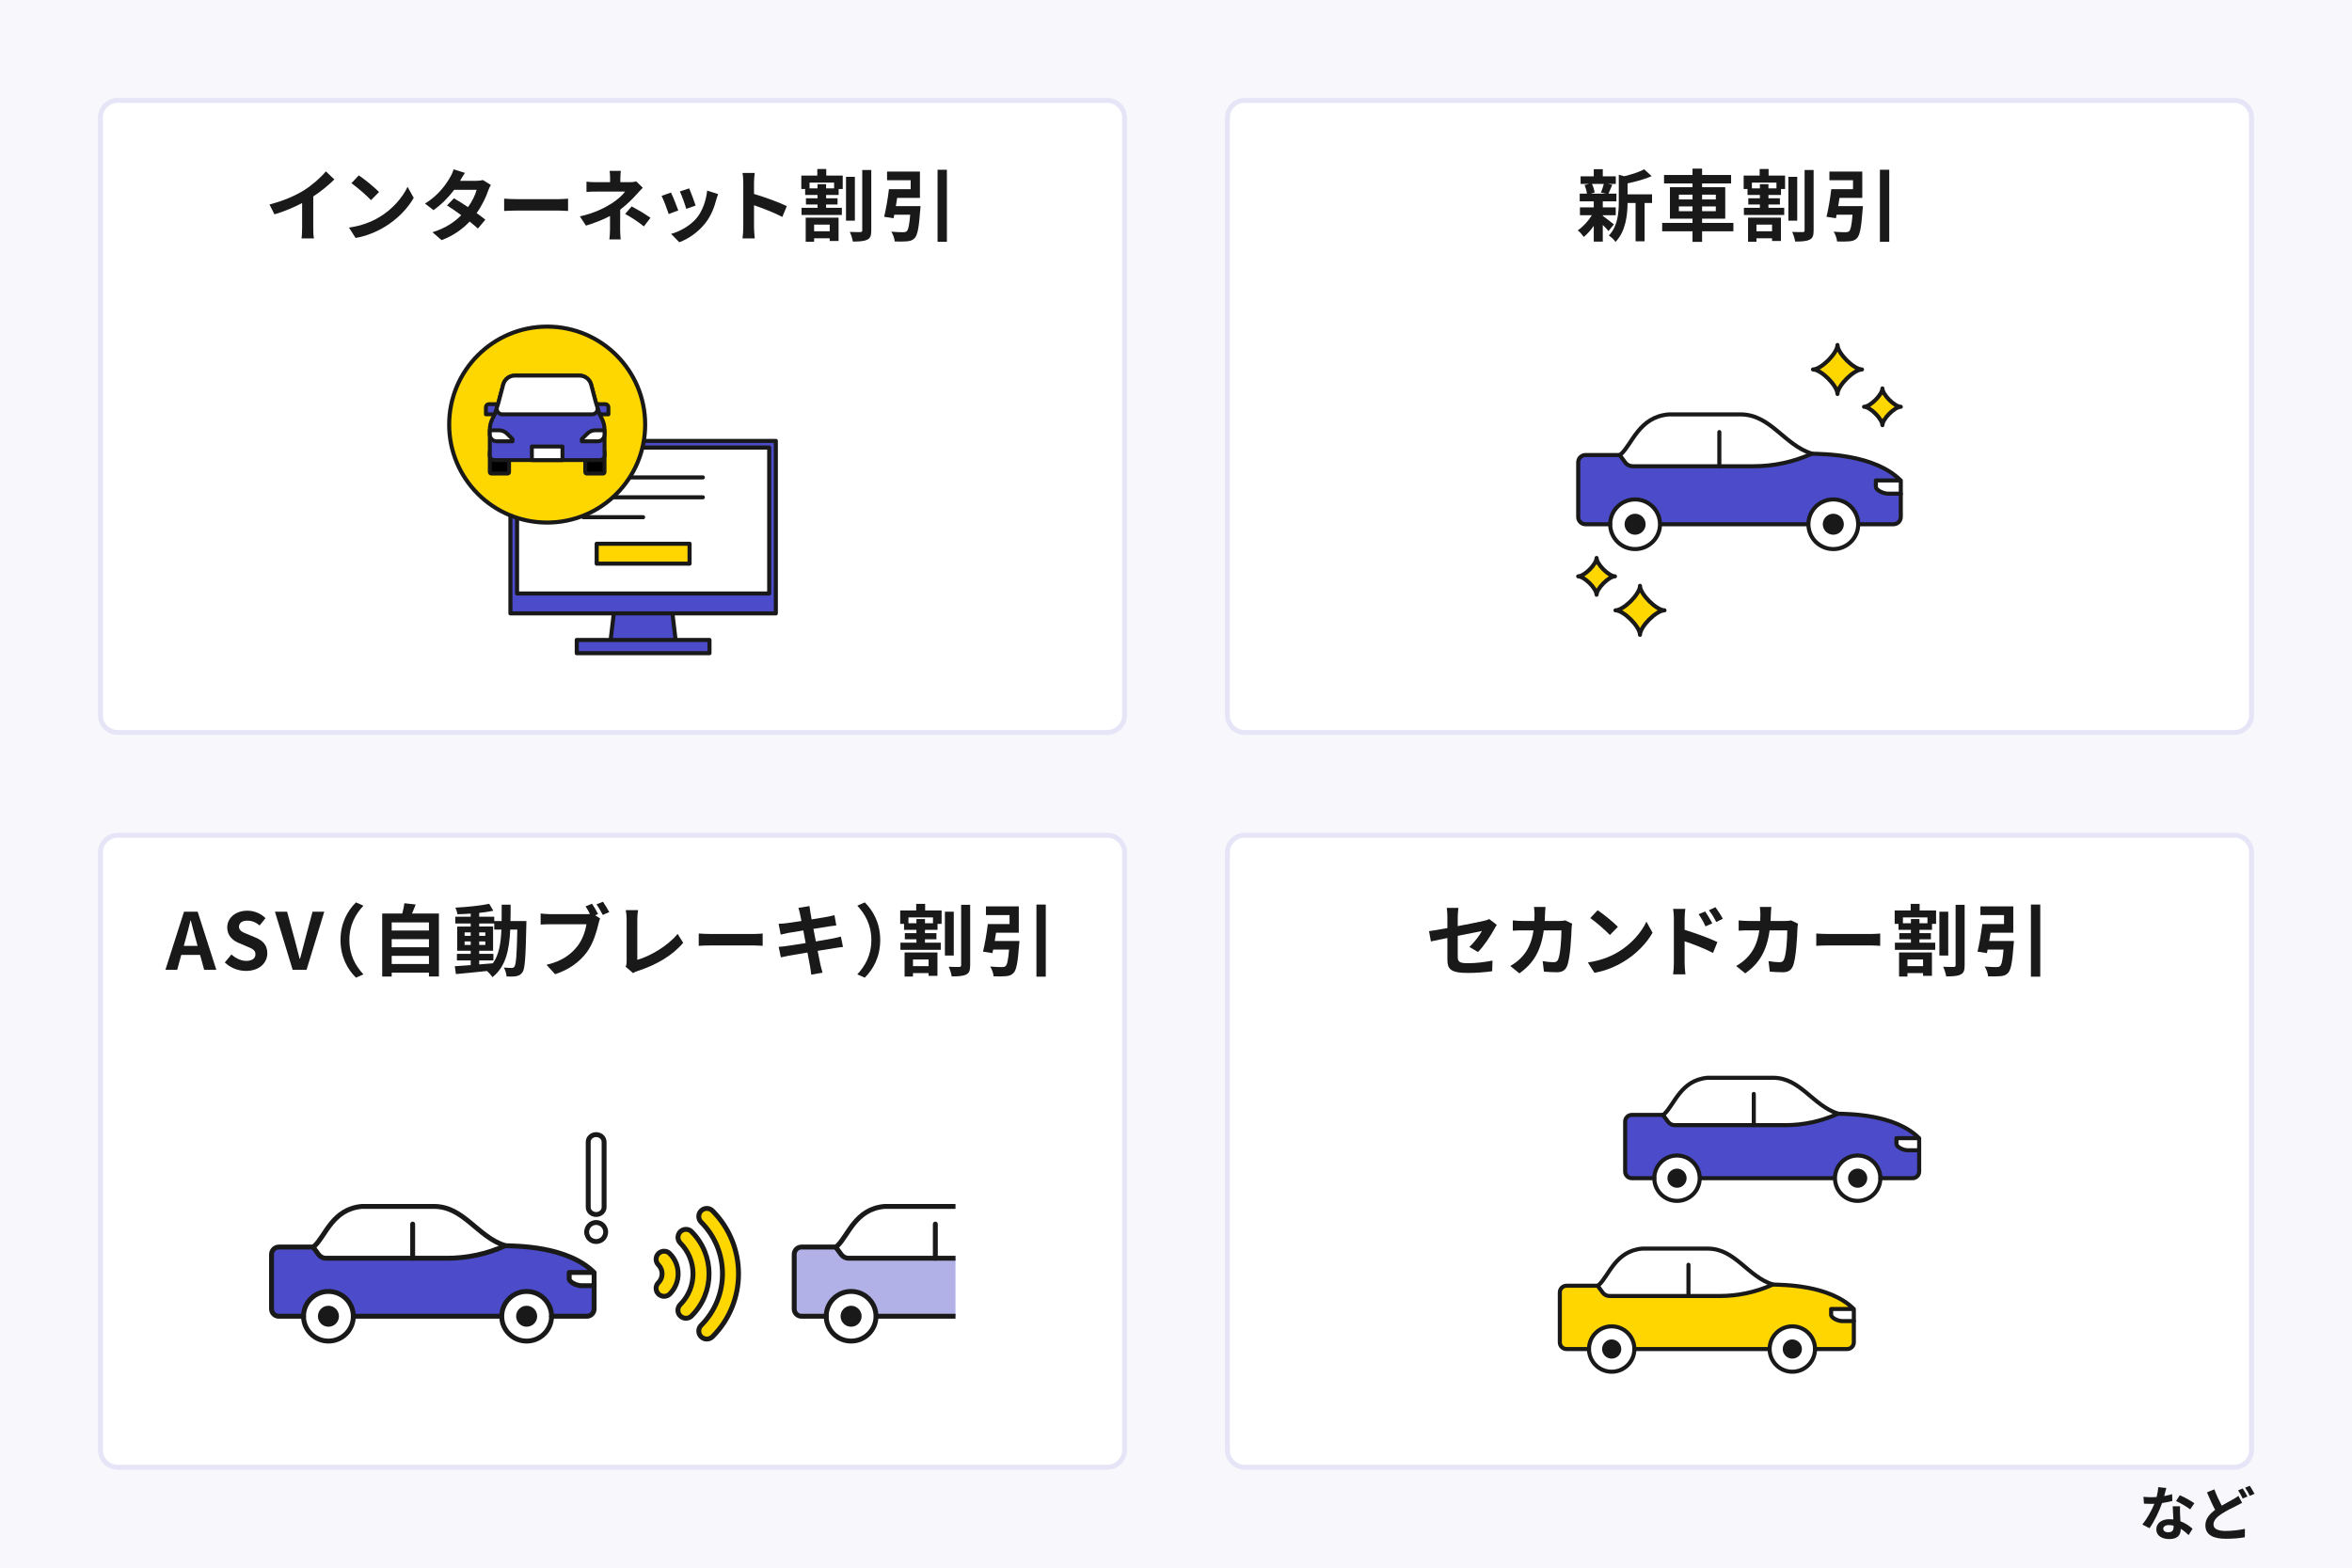 <?xml version="1.0" encoding="UTF-8"?><svg id="_レイヤー_2" xmlns="http://www.w3.org/2000/svg" width="480" height="320" xmlns:xlink="http://www.w3.org/1999/xlink" viewBox="0 0 480 320"><defs><style>.cls-1,.cls-2,.cls-3,.cls-4,.cls-5,.cls-6{fill:#fff;}.cls-2,.cls-7,.cls-8,.cls-9,.cls-10,.cls-3,.cls-11,.cls-12,.cls-13,.cls-4,.cls-14,.cls-15,.cls-16,.cls-5,.cls-17,.cls-6,.cls-18,.cls-19{stroke:#191919;stroke-linejoin:round;}.cls-2,.cls-7,.cls-8,.cls-9,.cls-10,.cls-3,.cls-12,.cls-13,.cls-4,.cls-14,.cls-15,.cls-5,.cls-6,.cls-18,.cls-19{stroke-linecap:round;}.cls-7,.cls-8,.cls-9,.cls-11,.cls-13,.cls-16,.cls-17,.cls-20{fill:none;}.cls-7,.cls-16,.cls-5{stroke-width:1px;}.cls-8,.cls-11,.cls-4{stroke-width:.833px;}.cls-9,.cls-14,.cls-17,.cls-6,.cls-19{stroke-width:.833px;}.cls-10{stroke-width:.833px;}.cls-10,.cls-21,.cls-18{fill:gold;}.cls-22{fill:#e5e5f7;}.cls-3,.cls-12,.cls-15{stroke-width:.8px;}.cls-23{fill:#b1b1e7;}.cls-24,.cls-12,.cls-14{fill:#4c4cca;}.cls-25{fill:#f7f7fc;}.cls-13{stroke-width:1px;}.cls-26,.cls-19{fill:#ffd600;}.cls-27{clip-path:url(#clippath);}.cls-28{fill:#191919;}.cls-18{stroke-width:.833px;}</style><clipPath id="clippath"><rect class="cls-20" x="55" y="220" width="140" height="60" transform="translate(250 500) rotate(-180)"/></clipPath></defs><g id="_レイヤー_12"><g><rect class="cls-25" width="480" height="320"/><g><rect class="cls-20" x="20" y="20" width="440" height="280" rx="4" ry="4"/><g><rect class="cls-1" x="20.5" y="20.5" width="209" height="129" rx="3.5" ry="3.5"/><path class="cls-22" d="M226,21c1.654,0,3,1.346,3,3v122c0,1.654-1.346,3-3,3H24c-1.654,0-3-1.346-3-3V24c0-1.654,1.346-3,3-3H226m0-1H24c-2.209,0-4,1.791-4,4v122c0,2.209,1.791,4,4,4H226c2.209,0,4-1.791,4-4V24c0-2.209-1.791-4-4-4h0Z"/></g><g><path class="cls-28" d="M61.993,38.87c1.648-1.024,3.473-2.625,4.514-3.89l1.729,1.649c-1.217,1.201-2.753,2.449-4.306,3.473v6.467c0,.704,.032,1.697,.144,2.097h-2.529c.064-.384,.112-1.393,.112-2.097v-5.122c-1.648,.864-3.681,1.729-5.65,2.305l-1.009-2.017c2.865-.736,5.218-1.776,6.995-2.865Z"/><path class="cls-28" d="M77.352,44.36c2.737-1.616,4.818-4.065,5.826-6.227l1.249,2.257c-1.216,2.161-3.345,4.37-5.922,5.923-1.617,.976-3.682,1.873-5.938,2.257l-1.344-2.113c2.497-.352,4.578-1.168,6.13-2.097Zm0-5.17l-1.633,1.665c-.832-.896-2.833-2.641-4.001-3.458l1.504-1.601c1.121,.752,3.202,2.417,4.13,3.394Z"/><path class="cls-28" d="M93.895,36.917h3.25c.496,0,1.04-.064,1.393-.176l1.632,1.009c-.176,.304-.384,.736-.528,1.136-.433,1.296-1.233,3.009-2.369,4.61,.688,.496,1.313,.96,1.777,1.345l-1.521,1.809c-.432-.4-1.024-.896-1.681-1.425-1.408,1.489-3.233,2.85-5.73,3.794l-1.857-1.617c2.769-.848,4.546-2.145,5.875-3.473-1.041-.768-2.097-1.489-2.913-2l1.424-1.457c.849,.48,1.857,1.137,2.865,1.809,.833-1.152,1.521-2.545,1.761-3.537h-4.578c-1.12,1.488-2.609,3.025-4.226,4.146l-1.729-1.328c2.801-1.745,4.29-3.938,5.09-5.33,.256-.385,.592-1.121,.736-1.665l2.321,.72c-.4,.56-.801,1.281-.993,1.633Z"/><path class="cls-28" d="M105.463,40.647h8.595c.752,0,1.457-.064,1.873-.096v2.513c-.384-.016-1.201-.08-1.873-.08h-8.595c-.913,0-1.985,.032-2.577,.08v-2.513c.576,.048,1.745,.096,2.577,.096Z"/><path class="cls-28" d="M126.604,36.357v.832h1.921c.496,0,.944-.048,1.329-.16l1.329,1.297c-.417,.4-.896,.944-1.249,1.328-.816,.929-2.033,2.129-3.361,3.138,0,1.28-.016,3.025-.016,4.033,0,.641,.064,1.553,.112,2.049h-2.305c.064-.448,.128-1.408,.128-2.049v-2.737c-1.473,.784-3.186,1.44-4.914,1.969l-1.232-1.889c3.089-.688,5.138-1.792,6.531-2.673,1.232-.8,2.225-1.729,2.689-2.385h-5.794c-.576,0-1.584,.016-2.081,.064v-2.097c.608,.096,1.488,.112,2.049,.112h2.769v-.832c0-.496-.032-1.073-.096-1.473h2.289c-.048,.384-.096,.977-.096,1.473Zm.977,7.314l1.329-1.536c1.472,.8,2.305,1.265,3.841,2.321l-1.345,1.761c-1.392-1.104-2.433-1.777-3.825-2.545Z"/><path class="cls-28" d="M138.425,42.952l-1.953,.736c-.272-.865-1.073-2.993-1.457-3.698l1.92-.688c.4,.816,1.168,2.753,1.489,3.649Zm7.747-2.161c-.416,1.617-1.088,3.281-2.177,4.69-1.489,1.92-3.489,3.265-5.362,3.969l-1.681-1.712c1.761-.464,3.985-1.681,5.313-3.345,1.09-1.36,1.857-3.489,2.049-5.49l2.242,.72c-.193,.512-.289,.848-.385,1.168Zm-4.209,1.168l-1.921,.672c-.192-.784-.896-2.721-1.296-3.554l1.905-.624c.303,.688,1.088,2.769,1.313,3.505Z"/><path class="cls-28" d="M151.689,37.222c0-.561-.048-1.36-.159-1.921h2.496c-.064,.561-.145,1.265-.145,1.921v2.369c2.146,.624,5.219,1.761,6.691,2.48l-.912,2.209c-1.648-.864-4.05-1.792-5.779-2.385v4.53c0,.464,.08,1.584,.145,2.241h-2.496c.096-.64,.159-1.601,.159-2.241v-9.204Z"/><path class="cls-28" d="M168.623,35.845h3.361v2.737h-.832v1.217h-2.561v.672h2.336v1.265h-2.336v.688h3.217v1.457h-8.228v-1.457h3.266v-.688h-2.369v-1.265h2.369v-.672h-2.529v-1.217h-.784v-2.737h3.266v-1.344h1.824v1.344Zm-4.193,8.58h6.707v4.77h-1.809v-.56h-3.186v.704h-1.713v-4.914Zm5.794-7.155h-5.01v1.185h1.633v-.864h1.745v.864h1.632v-1.185Zm-4.081,8.58v1.361h3.186v-1.361h-3.186Zm8.322-.8h-1.809v-8.948h1.809v8.948Zm3.346-10.356v12.341c0,1.057-.191,1.601-.832,1.889-.624,.32-1.617,.384-2.93,.384-.08-.544-.352-1.425-.623-1.969,.928,.048,1.84,.032,2.16,.032,.271,0,.385-.096,.385-.352v-12.325h1.84Z"/><path class="cls-28" d="M187.865,42.071s-.017,.528-.063,.785c-.257,3.538-.545,5.09-1.105,5.714-.447,.48-.896,.624-1.584,.688-.561,.063-1.537,.063-2.514,.032-.047-.608-.336-1.441-.703-2.001,.959,.096,1.984,.112,2.416,.112,.32,0,.513-.032,.721-.191,.336-.272,.544-1.281,.721-3.378h-3.25c-.048,.256-.096,.496-.145,.721l-1.92-.304c.367-1.504,.768-3.793,.977-5.634h4.434v-1.825h-4.818v-1.776h6.707v5.378h-4.643c-.08,.561-.176,1.137-.271,1.681h5.042Zm5.378-7.427v14.71h-1.904v-14.71h1.904Z"/></g><g><rect class="cls-1" x="250.5" y="20.5" width="209" height="129" rx="3.5" ry="3.5"/><path class="cls-22" d="M456,21c1.654,0,3,1.346,3,3v122c0,1.654-1.346,3-3,3H254c-1.654,0-3-1.346-3-3V24c0-1.654,1.346-3,3-3h202m0-1H254c-2.209,0-4,1.791-4,4v122c0,2.209,1.791,4,4,4h202c2.209,0,4-1.791,4-4V24c0-2.209-1.791-4-4-4h0Z"/></g><g><path class="cls-28" d="M327.098,44.057c.576,.4,1.905,1.456,2.273,1.744l-1.104,1.361c-.256-.32-.704-.8-1.169-1.249v3.409h-1.84v-3.217c-.625,.896-1.345,1.696-2.033,2.257-.288-.417-.832-1.041-1.232-1.345,1.041-.688,2.145-1.889,2.881-3.089h-2.433v-1.601h2.817v-1.232h-2.865v-1.569h1.473c-.064-.528-.256-1.216-.48-1.761l.977-.224h-1.793v-1.553h2.689v-1.457h1.84v1.457h2.658v1.553h-1.649l.929,.176c-.288,.688-.545,1.329-.769,1.809h1.616v1.569h-2.785v1.232h2.642v1.601h-2.642v.128Zm-2.209-6.515c.273,.544,.48,1.28,.545,1.761l-.801,.224h3.138l-1.057-.224c.208-.48,.464-1.217,.593-1.761h-2.418Zm12.262,3.889h-1.521v7.828h-1.84v-7.828h-1.633c-.016,2.385-.352,5.762-2.465,7.956-.24-.417-.929-1.073-1.361-1.297,1.842-1.953,2.033-4.674,2.033-6.883v-5.538l1.104,.304c1.521-.368,3.105-.88,4.082-1.409l1.521,1.393c-1.408,.624-3.233,1.121-4.914,1.473v2.241h4.994v1.76Z"/><path class="cls-28" d="M353.752,47.21h-6.387v2.161h-1.953v-2.161h-6.193v-1.713h6.193v-.864h-4.609v-6.419h4.609v-.769h-5.811v-1.729h5.811v-1.296h1.953v1.296h5.922v1.729h-5.922v.769h4.723v6.419h-4.723v.864h6.387v1.713Zm-11.125-6.499h2.785v-.977h-2.785v.977Zm2.785,2.401v-.977h-2.785v.977h2.785Zm1.953-3.378v.977h2.801v-.977h-2.801Zm2.801,2.401h-2.801v.977h2.801v-.977Z"/><path class="cls-28" d="M360.94,35.845h3.361v2.737h-.832v1.217h-2.561v.672h2.337v1.265h-2.337v.688h3.217v1.457h-8.227v-1.457h3.266v-.688h-2.369v-1.265h2.369v-.672h-2.529v-1.217h-.785v-2.737h3.266v-1.344h1.824v1.344Zm-4.193,8.58h6.707v4.77h-1.809v-.56h-3.186v.704h-1.713v-4.914Zm5.795-7.155h-5.01v1.185h1.633v-.864h1.744v.864h1.633v-1.185Zm-4.082,8.58v1.361h3.186v-1.361h-3.186Zm8.323-.8h-1.809v-8.948h1.809v8.948Zm3.346-10.356v12.341c0,1.057-.192,1.601-.833,1.889-.623,.32-1.616,.384-2.929,.384-.08-.544-.353-1.425-.624-1.969,.928,.048,1.84,.032,2.16,.032,.272,0,.385-.096,.385-.352v-12.325h1.841Z"/><path class="cls-28" d="M380.182,42.071s-.017,.528-.064,.785c-.256,3.538-.545,5.09-1.104,5.714-.448,.48-.896,.624-1.585,.688-.561,.063-1.536,.063-2.513,.032-.048-.608-.336-1.441-.704-2.001,.961,.096,1.984,.112,2.417,.112,.319,0,.513-.032,.72-.191,.336-.272,.545-1.281,.721-3.378h-3.25c-.047,.256-.096,.496-.144,.721l-1.921-.304c.369-1.504,.769-3.793,.977-5.634h4.434v-1.825h-4.818v-1.776h6.707v5.378h-4.642c-.08,.561-.176,1.137-.272,1.681h5.043Zm5.378-7.427v14.71h-1.905v-14.71h1.905Z"/></g><g><rect class="cls-1" x="20.5" y="170.5" width="209" height="129" rx="3.5" ry="3.5"/><path class="cls-22" d="M226,171c1.654,0,3,1.346,3,3v122c0,1.654-1.346,3-3,3H24c-1.654,0-3-1.346-3-3v-122c0-1.654,1.346-3,3-3H226m0-1H24c-2.209,0-4,1.791-4,4v122c0,2.209,1.791,4,4,4H226c2.209,0,4-1.791,4-4v-122c0-2.209-1.791-4-4-4h0Z"/></g><g><path class="cls-28" d="M37.553,186.101h2.785l3.81,11.861h-2.481l-.833-3.041h-3.841l-.833,3.041h-2.401l3.793-11.861Zm-.048,6.979h2.817l-.352-1.297c-.368-1.232-.688-2.593-1.024-3.873h-.08c-.304,1.296-.656,2.641-1.008,3.873l-.352,1.297Z"/><path class="cls-28" d="M45.875,196.457l1.36-1.632c.849,.784,1.969,1.313,3.009,1.313,1.232,0,1.889-.528,1.889-1.361,0-.88-.72-1.152-1.776-1.601l-1.585-.672c-1.2-.496-2.401-1.457-2.401-3.186,0-1.937,1.697-3.425,4.098-3.425,1.376,0,2.753,.544,3.713,1.521l-1.2,1.489c-.752-.624-1.537-.977-2.513-.977-1.041,0-1.697,.464-1.697,1.249,0,.848,.833,1.153,1.841,1.553l1.553,.656c1.44,.592,2.385,1.504,2.385,3.217,0,1.937-1.617,3.585-4.354,3.585-1.585,0-3.169-.625-4.322-1.729Z"/><path class="cls-28" d="M56.111,186.101h2.481l1.569,5.778c.368,1.313,.624,2.497,.992,3.826h.08c.384-1.329,.64-2.513,1.008-3.826l1.537-5.778h2.401l-3.618,11.861h-2.833l-3.618-11.861Z"/><path class="cls-28" d="M72.645,184.196l1.521,.672c-1.601,1.729-2.865,3.938-2.865,7.011s1.265,5.282,2.865,7.011l-1.521,.672c-1.729-1.696-3.153-4.258-3.153-7.683s1.424-5.986,3.153-7.683Z"/><path class="cls-28" d="M89.573,186.469v12.853h-2.033v-.784h-7.603v.8h-1.937v-12.869h4.098c.176-.688,.352-1.457,.432-2.097l2.305,.256c-.24,.64-.496,1.265-.752,1.841h5.49Zm-9.636,1.825v1.648h7.603v-1.648h-7.603Zm0,3.409v1.649h7.603v-1.649h-7.603Zm7.603,5.074v-1.665h-7.603v1.665h7.603Z"/><path class="cls-28" d="M107.431,188.006s-.016,.624-.016,.849c-.144,6.546-.272,8.867-.784,9.604-.368,.528-.736,.688-1.265,.801-.48,.096-1.216,.08-1.985,.063-.032-.528-.24-1.296-.56-1.824,.704,.063,1.313,.08,1.617,.08,.24,0,.4-.064,.544-.272,.336-.432,.496-2.385,.592-7.555h-1.44c-.208,4.29-.944,7.587-3.633,9.716-.24-.385-.705-.913-1.121-1.265-2.305,.24-4.61,.48-6.338,.624l-.224-1.601c.896-.064,2.017-.144,3.249-.224v-.96h-2.817v-1.345h2.817v-.624h-2.753v-4.946h2.753v-.625h-3.153v-1.376h3.153v-.64c-.928,.064-1.84,.112-2.705,.128-.064-.384-.24-.977-.416-1.345,2.369-.128,5.138-.4,6.899-.784l.832,1.425c-.848,.176-1.84,.32-2.881,.432v.784h3.073v.88h1.504c.016-1.057,.016-2.161,.016-3.345h1.825c0,1.168,0,2.289-.032,3.345h3.25Zm-12.613,3.025h1.249v-.704h-1.249v.704Zm1.249,1.856v-.72h-1.249v.72h1.249Zm1.729,3.97c.912-.064,1.856-.144,2.785-.224,1.249-1.729,1.632-4.018,1.745-6.883h-1.457v-1.249h-3.073v.625h2.833v4.946h-2.833v.624h2.897v1.345h-2.897v.816Zm1.249-5.826v-.704h-1.249v.704h1.249Zm-1.249,1.136v.72h1.249v-.72h-1.249Z"/><path class="cls-28" d="M122.053,186.581l-.592,.24,1.024,.672c-.16,.304-.272,.768-.352,1.104-.384,1.569-1.072,4.049-2.417,5.827-1.44,1.92-3.569,3.505-6.435,4.434l-1.745-1.921c3.169-.736,4.978-2.129,6.274-3.762,1.057-1.328,1.665-3.137,1.873-4.514h-7.443c-.736,0-1.488,.032-1.905,.064v-2.257c.464,.064,1.376,.128,1.905,.128h7.411c.192,0,.464,0,.752-.032-.272-.528-.592-1.089-.896-1.553l1.313-.544c.416,.608,.944,1.536,1.232,2.112Zm2.289-.4l-1.329,.576c-.352-.656-.848-1.569-1.281-2.161l1.329-.528c.4,.576,.977,1.553,1.281,2.113Z"/><path class="cls-28" d="M127.884,196.281v-8.676c0-.608-.08-1.36-.176-1.824h2.513c-.096,.624-.16,1.2-.16,1.824v8.324c2.609-.752,6.178-2.801,8.227-5.298l1.137,1.809c-2.193,2.625-5.506,4.53-9.284,5.763-.224,.08-.576,.192-.944,.432l-1.521-1.313c.192-.4,.208-.672,.208-1.041Z"/><path class="cls-28" d="M145.176,190.647h8.596c.752,0,1.457-.064,1.873-.096v2.513c-.385-.016-1.201-.08-1.873-.08h-8.596c-.912,0-1.984,.032-2.576,.08v-2.513c.576,.048,1.744,.096,2.576,.096Z"/><path class="cls-28" d="M162.949,185.317l2.257-.368c.048,.32,.096,.864,.176,1.249,.032,.224,.129,.752,.256,1.473,1.361-.225,2.578-.416,3.154-.528,.512-.096,1.12-.224,1.504-.336l.385,2.097c-.353,.032-.992,.128-1.473,.192-.656,.112-1.873,.304-3.201,.512,.16,.8,.32,1.681,.496,2.561,1.439-.24,2.753-.464,3.473-.608,.625-.128,1.217-.256,1.633-.384l.432,2.113c-.432,.032-1.088,.144-1.695,.24-.77,.128-2.065,.336-3.475,.56,.257,1.313,.48,2.385,.576,2.881,.113,.48,.273,1.056,.417,1.568l-2.306,.416c-.08-.592-.127-1.152-.224-1.616-.08-.464-.288-1.569-.544-2.913-1.633,.271-3.138,.528-3.826,.656-.688,.128-1.232,.24-1.6,.336l-.449-2.145c.433-.016,1.152-.112,1.665-.176,.736-.096,2.226-.336,3.842-.592-.16-.864-.337-1.761-.48-2.577-1.409,.224-2.642,.432-3.138,.512-.512,.112-.928,.192-1.473,.336l-.432-2.208c.512-.017,.992-.048,1.488-.112,.561-.064,1.793-.24,3.17-.464-.129-.673-.24-1.201-.289-1.457-.096-.464-.207-.832-.319-1.216Z"/><path class="cls-28" d="M176.483,199.563l-1.521-.672c1.601-1.729,2.865-3.938,2.865-7.011s-1.265-5.282-2.865-7.011l1.521-.672c1.729,1.697,3.153,4.258,3.153,7.683s-1.425,5.987-3.153,7.683Z"/><path class="cls-28" d="M188.805,185.845h3.361v2.737h-.832v1.217h-2.562v.672h2.337v1.265h-2.337v.688h3.218v1.457h-8.229v-1.457h3.266v-.688h-2.369v-1.265h2.369v-.672h-2.529v-1.217h-.783v-2.737h3.265v-1.344h1.825v1.344Zm-4.193,8.58h6.706v4.77h-1.809v-.56h-3.186v.704h-1.712v-4.914Zm5.793-7.155h-5.01v1.185h1.633v-.864h1.745v.864h1.632v-1.185Zm-4.081,8.58v1.361h3.186v-1.361h-3.186Zm8.323-.8h-1.809v-8.948h1.809v8.948Zm3.346-10.356v12.341c0,1.057-.192,1.601-.832,1.889-.625,.32-1.617,.384-2.93,.384-.08-.544-.352-1.425-.624-1.969,.929,.048,1.841,.032,2.161,.032,.271,0,.384-.096,.384-.352v-12.325h1.841Z"/><path class="cls-28" d="M208.045,192.071s-.016,.528-.063,.785c-.257,3.538-.544,5.09-1.104,5.714-.448,.48-.896,.624-1.584,.688-.561,.063-1.537,.063-2.514,.032-.048-.608-.336-1.441-.704-2.001,.96,.096,1.985,.112,2.417,.112,.32,0,.512-.032,.721-.191,.336-.272,.543-1.281,.72-3.378h-3.249c-.049,.256-.096,.496-.145,.721l-1.92-.304c.367-1.504,.768-3.793,.976-5.634h4.435v-1.825h-4.818v-1.776h6.707v5.378h-4.643c-.08,.561-.176,1.137-.271,1.681h5.041Zm5.379-7.427v14.71h-1.904v-14.71h1.904Z"/></g><g><rect class="cls-1" x="250.5" y="170.5" width="209" height="129" rx="3.5" ry="3.5"/><path class="cls-22" d="M456,171c1.654,0,3,1.346,3,3v122c0,1.654-1.346,3-3,3H254c-1.654,0-3-1.346-3-3v-122c0-1.654,1.346-3,3-3h202m0-1H254c-2.209,0-4,1.791-4,4v122c0,2.209,1.791,4,4,4h202c2.209,0,4-1.791,4-4v-122c0-2.209-1.791-4-4-4h0Z"/></g><g><path class="cls-28" d="M295.383,191.463c-1.424,.288-2.688,.544-3.361,.704l-.383-2.097c.752-.096,2.16-.336,3.744-.625v-2.289c0-.528-.047-1.344-.127-1.84h2.385c-.064,.496-.145,1.296-.145,1.84v1.889c2.338-.448,4.578-.896,5.299-1.073,.447-.096,.832-.208,1.137-.368l1.535,1.185c-.144,.225-.383,.592-.527,.881-.705,1.328-2.161,3.521-3.313,4.657l-1.761-1.04c1.057-.944,2.113-2.401,2.561-3.249-.496,.112-2.656,.528-4.93,.992v4.242c0,.992,.289,1.344,2.049,1.344,1.681,0,3.457-.224,5.043-.544l-.064,2.177c-1.328,.192-3.25,.352-4.963,.352-3.648,0-4.178-.88-4.178-2.769v-4.37Z"/><path class="cls-28" d="M315.311,186.549c-.017,.496-.033,.976-.064,1.441h3.01c.399,0,.816-.048,1.199-.112l1.393,.672c-.047,.256-.111,.673-.111,.849-.064,1.729-.256,6.194-.944,7.827-.353,.816-.96,1.232-2.065,1.232-.912,0-1.873-.064-2.641-.128l-.256-2.145c.784,.144,1.616,.224,2.24,.224,.513,0,.736-.176,.912-.56,.465-1.008,.673-4.209,.673-5.938h-3.602c-.592,4.226-2.112,6.739-4.978,8.771l-1.857-1.504c.656-.368,1.457-.913,2.098-1.569,1.488-1.472,2.289-3.265,2.641-5.698h-2.113c-.544,0-1.424,0-2.112,.064v-2.097c.673,.064,1.505,.112,2.112,.112h2.289c.016-.448,.032-.913,.032-1.393,0-.353-.048-1.089-.112-1.473h2.354c-.049,.368-.08,1.04-.096,1.424Z"/><path class="cls-28" d="M330.18,194.36c2.737-1.616,4.818-4.065,5.826-6.227l1.249,2.257c-1.216,2.161-3.345,4.37-5.923,5.923-1.616,.976-3.682,1.873-5.938,2.257l-1.345-2.113c2.497-.352,4.577-1.168,6.13-2.097Zm0-5.17l-1.633,1.665c-.832-.896-2.832-2.641-4.001-3.458l1.505-1.601c1.12,.752,3.201,2.417,4.129,3.394Z"/><path class="cls-28" d="M341.608,187.462c0-.576-.048-1.361-.16-1.937h2.497c-.063,.56-.144,1.264-.144,1.937v2.337c2.129,.64,5.218,1.776,6.69,2.497l-.896,2.225c-1.665-.88-4.065-1.809-5.794-2.385v4.529c0,.448,.08,1.569,.16,2.226h-2.514c.096-.625,.16-1.601,.16-2.226v-9.203Zm7.844,1.008l-1.393,.625c-.465-1.008-.816-1.649-1.409-2.481l1.345-.56c.448,.672,1.088,1.697,1.457,2.417Zm2.145-.928l-1.345,.656c-.513-1.009-.896-1.601-1.489-2.401l1.329-.624c.464,.64,1.137,1.648,1.505,2.369Z"/><path class="cls-28" d="M361.405,186.549c-.016,.496-.032,.976-.064,1.441h3.01c.4,0,.816-.048,1.2-.112l1.393,.672c-.048,.256-.112,.673-.112,.849-.063,1.729-.256,6.194-.943,7.827-.354,.816-.961,1.232-2.065,1.232-.913,0-1.872-.064-2.642-.128l-.256-2.145c.785,.144,1.617,.224,2.241,.224,.513,0,.736-.176,.912-.56,.464-1.008,.673-4.209,.673-5.938h-3.602c-.592,4.226-2.113,6.739-4.979,8.771l-1.856-1.504c.656-.368,1.456-.913,2.097-1.569,1.488-1.472,2.289-3.265,2.641-5.698h-2.112c-.544,0-1.425,0-2.112,.064v-2.097c.672,.064,1.504,.112,2.112,.112h2.289c.016-.448,.032-.913,.032-1.393,0-.353-.049-1.089-.112-1.473h2.353c-.048,.368-.08,1.04-.096,1.424Z"/><path class="cls-28" d="M373.246,190.647h8.595c.753,0,1.456-.064,1.873-.096v2.513c-.384-.016-1.2-.08-1.873-.08h-8.595c-.913,0-1.985,.032-2.578,.08v-2.513c.576,.048,1.745,.096,2.578,.096Z"/><path class="cls-28" d="M391.758,185.845h3.361v2.737h-.832v1.217h-2.561v.672h2.337v1.265h-2.337v.688h3.217v1.457h-8.227v-1.457h3.266v-.688h-2.369v-1.265h2.369v-.672h-2.529v-1.217h-.785v-2.737h3.266v-1.344h1.824v1.344Zm-4.193,8.58h6.707v4.77h-1.809v-.56h-3.186v.704h-1.713v-4.914Zm5.795-7.155h-5.01v1.185h1.633v-.864h1.744v.864h1.633v-1.185Zm-4.082,8.58v1.361h3.186v-1.361h-3.186Zm8.323-.8h-1.809v-8.948h1.809v8.948Zm3.346-10.356v12.341c0,1.057-.192,1.601-.833,1.889-.623,.32-1.616,.384-2.929,.384-.08-.544-.353-1.425-.624-1.969,.928,.048,1.84,.032,2.16,.032,.272,0,.385-.096,.385-.352v-12.325h1.841Z"/><path class="cls-28" d="M411,192.071s-.017,.528-.064,.785c-.256,3.538-.545,5.09-1.104,5.714-.448,.48-.896,.624-1.585,.688-.561,.063-1.536,.063-2.513,.032-.048-.608-.336-1.441-.704-2.001,.961,.096,1.984,.112,2.417,.112,.319,0,.513-.032,.72-.191,.336-.272,.545-1.281,.721-3.378h-3.25c-.047,.256-.096,.496-.144,.721l-1.921-.304c.369-1.504,.769-3.793,.977-5.634h4.434v-1.825h-4.818v-1.776h6.707v5.378h-4.642c-.08,.561-.176,1.137-.272,1.681h5.043Zm5.378-7.427v14.71h-1.905v-14.71h1.905Z"/></g><g><path class="cls-28" d="M441.671,305.377c.588-.108,1.151-.24,1.619-.384l.048,1.391c-.551,.144-1.295,.3-2.099,.419-.575,1.68-1.595,3.778-2.566,5.134l-1.451-.744c.947-1.175,1.919-2.938,2.446-4.233-.216,.012-.42,.012-.623,.012-.492,0-.984-.012-1.5-.048l-.107-1.391c.516,.06,1.151,.084,1.596,.084,.359,0,.719-.012,1.091-.048,.168-.659,.3-1.379,.323-2.002l1.656,.167c-.097,.384-.252,.996-.433,1.644Zm3.238,3.622c.013,.348,.048,.923,.071,1.523,1.032,.384,1.871,.983,2.483,1.535l-.804,1.284c-.42-.384-.959-.888-1.619-1.284v.12c0,1.116-.611,1.979-2.314,1.979-1.487,0-2.662-.66-2.662-1.979,0-1.175,.982-2.074,2.65-2.074,.287,0,.551,.023,.827,.048-.048-.888-.108-1.955-.132-2.687h1.499c-.036,.504-.012,1.007,0,1.535Zm-2.398,3.778c.827,0,1.079-.456,1.079-1.116v-.239c-.312-.072-.636-.12-.971-.12-.696,0-1.141,.312-1.141,.731,0,.443,.373,.744,1.032,.744Zm1.583-6.38l.768-1.188c.863,.372,2.351,1.188,2.963,1.631l-.852,1.26c-.696-.552-2.063-1.332-2.879-1.703Z"/><path class="cls-28" d="M453.412,307.332c.875-.516,1.727-.948,2.291-1.271,.443-.252,.791-.468,1.115-.72l.755,1.415c-.384,.216-.768,.42-1.199,.636-.755,.372-1.871,.899-2.974,1.607-.996,.659-1.668,1.343-1.668,2.183,0,.863,.84,1.319,2.507,1.319,1.224,0,2.843-.192,3.909-.432l-.023,1.715c-1.02,.18-2.291,.312-3.85,.312-2.387,0-4.197-.671-4.197-2.746,0-1.319,.839-2.303,1.99-3.154-.552-1.02-1.127-2.314-1.667-3.574l1.511-.611c.456,1.247,1.008,2.398,1.5,3.322Zm5.253-1.859l-.972,.408c-.24-.492-.611-1.2-.936-1.667l.947-.384c.301,.432,.732,1.2,.96,1.643Zm1.438-.552l-.959,.408c-.252-.504-.636-1.199-.959-1.655l.947-.396c.312,.455,.756,1.223,.971,1.643Z"/></g><g><rect class="cls-20" x="315" y="210" width="80" height="80"/><rect class="cls-20" x="318.333" y="220" width="73.333" height="60"/><g><path class="cls-1" d="M378.333,267.208c-4.998-4.998-14.509-4.918-16.533-5.007-5.216-1.664-7.685-7.33-13.272-7.33h-13.38c-5.488,.477-6.766,5.496-8.833,7.393l-.263,.187h-6.356c-.753,0-1.364,.611-1.364,1.364v10.189c0,.753,.611,1.364,1.364,1.364h57.273c.753,0,1.364-.611,1.364-1.364v-4.338s0-2.458,0-2.458Z"/><path class="cls-26" d="M373.698,268.358v-1.409h4.345c-5.065-4.724-14.255-4.661-16.242-4.749l-.113,.051c-3.354,1.51-6.991,2.29-10.669,2.29h-22.555c-.549,0-1.066-.261-1.391-.704l-1.019-1.387h-6.356c-.753,0-1.364,.611-1.364,1.364v10.189c0,.753,.611,1.364,1.364,1.364h57.273c.753,0,1.364-.611,1.364-1.364v-4.338c-.928,0-1.937,0-2.357,0-.865,0-2.278-.638-2.278-1.308Z"/><g><g><g><path class="cls-6" d="M324.283,275.368c0,2.558,2.074,4.632,4.632,4.632,2.558,0,4.632-2.074,4.632-4.632,0-2.558-2.074-4.632-4.632-4.632s-4.632,2.074-4.632,4.632Z"/><path class="cls-28" d="M328.915,277.325c-1.079,0-1.957-.878-1.957-1.957,0-1.079,.878-1.957,1.957-1.957s1.957,.878,1.957,1.957c0,1.079-.878,1.957-1.957,1.957Z"/><path class="cls-6" d="M361.149,275.368c0,2.558,2.074,4.632,4.632,4.632,2.558,0,4.632-2.074,4.632-4.632s-2.074-4.632-4.632-4.632c-2.558,0-4.632,2.074-4.632,4.632Z"/><path class="cls-28" d="M365.782,277.325c-1.079,0-1.957-.878-1.957-1.957s.878-1.957,1.957-1.957c1.079,0,1.957,.878,1.957,1.957,0,1.079-.878,1.957-1.957,1.957Z"/><path class="cls-9" d="M326.053,262.451l1.019,1.386c.325,.443,.842,.704,1.391,.704h22.544c3.682,0,7.322-.781,10.68-2.29l.114-.051"/></g><line class="cls-9" x1="344.583" y1="264.542" x2="344.583" y2="258.169"/></g><path class="cls-9" d="M370.414,275.368h6.556c.753,0,1.364-.611,1.364-1.364v-4.338"/><path class="cls-9" d="M324.283,275.368h-4.586c-.753,0-1.364-.611-1.364-1.364v-10.189c0-.753,.611-1.364,1.364-1.364h6.356l.263-.187c2.067-1.897,3.346-6.915,8.833-7.393h13.38c5.587,0,8.056,5.666,13.272,7.33,2.024,.09,11.535,.009,16.533,5.007v2.458s-1.492,0-2.357,0c-.865,0-2.278-.638-2.278-1.308v-1.16s4.533,0,4.533,0"/><line class="cls-17" x1="333.548" y1="275.368" x2="361.149" y2="275.368"/></g></g><g><path class="cls-1" d="M391.667,232.337c-4.998-4.998-14.509-4.918-16.533-5.007-5.216-1.664-7.685-7.33-13.272-7.33h-13.38c-5.488,.477-6.766,5.496-8.833,7.393l-.263,.187h-6.356c-.753,0-1.364,.611-1.364,1.364v10.189c0,.753,.611,1.364,1.364,1.364h57.273c.753,0,1.364-.611,1.364-1.364v-4.338s0-2.458,0-2.458Z"/><path class="cls-24" d="M387.031,233.487v-1.409h4.345c-5.065-4.724-14.255-4.661-16.242-4.749l-.113,.051c-3.354,1.51-6.991,2.29-10.669,2.29h-22.555c-.549,0-1.066-.261-1.391-.704l-1.019-1.387h-6.356c-.753,0-1.364,.611-1.364,1.364v10.189c0,.753,.611,1.364,1.364,1.364h57.273c.753,0,1.364-.611,1.364-1.364v-4.338c-.928,0-1.937,0-2.357,0-.865,0-2.278-.638-2.278-1.308Z"/><g><g><g><path class="cls-6" d="M337.616,240.496c0,2.558,2.074,4.632,4.632,4.632,2.558,0,4.632-2.074,4.632-4.632s-2.074-4.632-4.632-4.632-4.632,2.074-4.632,4.632Z"/><path class="cls-28" d="M342.249,242.453c-1.079,0-1.957-.878-1.957-1.957,0-1.079,.878-1.957,1.957-1.957s1.957,.878,1.957,1.957c0,1.079-.878,1.957-1.957,1.957Z"/><path class="cls-6" d="M374.483,240.496c0,2.558,2.074,4.632,4.632,4.632,2.558,0,4.632-2.074,4.632-4.632,0-2.558-2.074-4.632-4.632-4.632-2.558,0-4.632,2.074-4.632,4.632Z"/><path class="cls-28" d="M379.115,242.453c-1.079,0-1.957-.878-1.957-1.957s.878-1.957,1.957-1.957c1.079,0,1.957,.878,1.957,1.957,0,1.079-.878,1.957-1.957,1.957Z"/><path class="cls-9" d="M339.386,227.58l1.019,1.386c.325,.443,.842,.704,1.391,.704h22.544c3.682,0,7.322-.781,10.68-2.29l.114-.051"/></g><line class="cls-9" x1="357.916" y1="229.671" x2="357.916" y2="223.297"/></g><path class="cls-9" d="M383.747,240.496h6.556c.753,0,1.364-.611,1.364-1.364v-4.338"/><path class="cls-9" d="M337.616,240.496h-4.586c-.753,0-1.364-.611-1.364-1.364v-10.189c0-.753,.611-1.364,1.364-1.364h6.356l.263-.187c2.067-1.897,3.346-6.915,8.833-7.393h13.38c5.587,0,8.056,5.666,13.272,7.33,2.024,.09,11.535,.009,16.533,5.007v2.458h-2.357c-.865,0-2.278-.638-2.278-1.308v-1.16h4.533"/><line class="cls-17" x1="346.881" y1="240.496" x2="374.483" y2="240.496"/></g></g></g><g><rect class="cls-20" x="85" y="60" width="80" height="80"/><rect class="cls-20" x="91.667" y="66.667" width="66.667" height="66.667"/><g><polygon class="cls-14" points="138.021 131.829 124.479 131.829 125.446 123.704 137.054 123.704 138.021 131.829"/><rect class="cls-14" x="104.167" y="90" width="54.167" height="35.208"/><rect class="cls-6" x="105.521" y="91.354" width="51.458" height="29.792"/><rect class="cls-14" x="117.708" y="130.625" width="27.083" height="2.708"/><g><rect class="cls-19" x="121.771" y="110.99" width="18.958" height="4.063"/><line class="cls-9" x1="119.062" y1="97.448" x2="143.437" y2="97.448"/><line class="cls-9" x1="119.062" y1="101.51" x2="143.437" y2="101.51"/><line class="cls-9" x1="119.062" y1="105.573" x2="131.25" y2="105.573"/></g></g><g><circle class="cls-18" cx="111.667" cy="86.667" r="20"/><g><g><path class="cls-15" d="M123.059,96.667c.173,0,.313-.14,.313-.313v-3.983c0-.62-.458-1.123-1.023-1.123h-1.883c-.565,0-1.023,.503-1.023,1.123v3.983c0,.173,.14,.313,.313,.313h3.304Z"/><path class="cls-15" d="M103.579,96.667c.173,0,.313-.14,.313-.313v-3.983c0-.62-.458-1.123-1.023-1.123h-1.883c-.565,0-1.023,.503-1.023,1.123v3.983c0,.173,.14,.313,.313,.313h3.304Z"/></g><g><path class="cls-12" d="M99.792,82.497h3.33v2.076h-3.955v-1.451c0-.345,.28-.625,.625-.625Z"/><path class="cls-12" d="M120.211,82.497h3.955v2.076h-3.33c-.345,0-.625-.28-.625-.625v-1.451h0Z" transform="translate(244.378 167.071) rotate(-180)"/><path class="cls-12" d="M121.621,82.223l-.982-3.721c-.285-1.082-1.264-1.835-2.382-1.835h-13.179c-1.119,0-2.097,.754-2.382,1.835l-.982,3.721-.749,2.35-.457,.89c-.358,.697-.545,1.469-.545,2.252v5.263c0,.518,.42,.938,.938,.938h21.535c.518,0,.938-.42,.938-.938v-5.263c0-.783-.187-1.555-.545-2.252l-.457-.89-.749-2.35Z"/><path class="cls-3" d="M120.834,84.574c.76,0,1.301-.739,1.07-1.464l-.283-.887-.982-3.721c-.285-1.082-1.264-1.835-2.382-1.835h-13.179c-1.119,0-2.097,.754-2.382,1.835l-.982,3.721-.283,.887c-.231,.724,.31,1.464,1.07,1.464h18.334Z"/><path class="cls-3" d="M99.962,87.836h1.906c.592,0,1.161,.234,1.581,.651l1.151,1.141v.453s-3.254,0-3.254,0c-.765,0-1.384-.62-1.384-1.384v-.861Z"/><path class="cls-3" d="M123.372,87.836h-1.906c-.592,0-1.161,.234-1.581,.651l-1.151,1.141v.453s3.254,0,3.254,0c.765,0,1.384-.62,1.384-1.384v-.861Z"/><rect class="cls-3" x="108.542" y="91.143" width="6.25" height="2.778"/></g></g></g></g><g><rect class="cls-20" x="315" y="60" width="80" height="80" transform="translate(710 200) rotate(-180)"/><rect class="cls-20" x="321.667" y="70" width="66.667" height="60" transform="translate(710 200) rotate(-180)"/><g><path class="cls-10" d="M374.998,80.417c0-1.667,3.333-5,5-5-1.667,0-5-3.333-5-5,0,1.667-3.333,5-5,5,1.667,0,5,3.333,5,5Z"/><path class="cls-10" d="M384.167,86.785c0-1.25,2.5-3.75,3.75-3.75-1.25,0-3.75-2.5-3.75-3.75,0,1.25-2.5,3.75-3.75,3.75,1.25,0,3.75,2.5,3.75,3.75Z"/></g><g><path class="cls-10" d="M334.694,129.583c0-1.667,3.333-5,5-5-1.667,0-5-3.333-5-5,0,1.667-3.333,5-5,5,1.667,0,5,3.333,5,5Z"/><path class="cls-10" d="M325.833,121.396c0-1.25,2.5-3.75,3.75-3.75-1.25,0-3.75-2.5-3.75-3.75,0,1.25-2.5,3.75-3.75,3.75,1.25,0,3.75,2.5,3.75,3.75Z"/></g><g><path class="cls-1" d="M387.917,98.085c-5.484-5.467-15.919-5.379-18.14-5.477-5.723-1.82-8.432-8.017-14.562-8.017h-14.68c-6.021,.522-7.424,6.011-9.692,8.086l-.288,.205h-6.974c-.826,0-1.496,.668-1.496,1.492v11.145c0,.824,.67,1.492,1.496,1.492h62.841c.826,0,1.496-.668,1.496-1.492v-4.745s0-2.688,0-2.688Z"/><path class="cls-24" d="M382.83,99.342v-1.541h4.768c-5.557-5.168-15.641-5.098-17.821-5.194l-.124,.056c-3.68,1.651-7.67,2.505-11.706,2.505h-24.747c-.603,0-1.17-.286-1.527-.77l-1.118-1.517h-6.974c-.826,0-1.496,.668-1.496,1.492v11.145c0,.824,.67,1.492,1.496,1.492h62.841c.826,0,1.496-.668,1.496-1.492v-4.745c-1.018,0-2.126,0-2.587,0-.95,0-2.5-.698-2.5-1.431Z"/><g><g><g><path class="cls-4" d="M328.612,107.01c0,2.798,2.275,5.067,5.083,5.067,2.807,0,5.083-2.269,5.083-5.067,0-2.798-2.275-5.067-5.083-5.067-2.807,0-5.083,2.269-5.083,5.067Z"/><path class="cls-28" d="M333.694,109.15c-1.184,0-2.147-.96-2.147-2.141,0-1.181,.963-2.141,2.147-2.141,1.184,0,2.147,.96,2.147,2.141,0,1.181-.963,2.141-2.147,2.141Z"/><path class="cls-4" d="M369.062,107.01c0,2.798,2.276,5.067,5.083,5.067s5.083-2.269,5.083-5.067c0-2.798-2.276-5.067-5.083-5.067-2.807,0-5.083,2.269-5.083,5.067Z"/><path class="cls-28" d="M374.145,109.15c-1.184,0-2.147-.96-2.147-2.141,0-1.181,.963-2.141,2.147-2.141,1.184,0,2.147,.96,2.147,2.141,0,1.181-.963,2.141-2.147,2.141Z"/><path class="cls-8" d="M330.553,92.881l1.118,1.517c.357,.484,.924,.77,1.527,.77h24.736c4.04,0,8.033-.854,11.718-2.505l.125-.056"/></g><line class="cls-8" x1="350.885" y1="95.168" x2="350.885" y2="88.197"/></g><path class="cls-8" d="M379.227,107.01h7.193c.826,0,1.496-.668,1.496-1.492v-4.745"/><path class="cls-8" d="M328.612,107.01h-5.032c-.826,0-1.496-.668-1.496-1.492v-11.145c0-.824,.67-1.492,1.496-1.492h6.974l.288-.205c2.268-2.075,3.671-7.564,9.692-8.086h14.68c6.13,0,8.839,6.198,14.562,8.017,2.221,.098,12.656,.01,18.14,5.477v2.688h-2.587c-.949,0-2.5-.698-2.5-1.431v-1.269h4.974"/><line class="cls-11" x1="338.777" y1="107.01" x2="369.062" y2="107.01"/></g></g></g><g><rect class="cls-20" x="45" y="210" width="160" height="80" transform="translate(250 500) rotate(-180)"/><rect class="cls-20" x="55" y="220" width="140" height="60" transform="translate(250 500) rotate(-180)"/><g><path class="cls-1" d="M121.25,259.751c-5.484-5.467-15.919-5.379-18.14-5.477-5.723-1.82-8.432-8.017-14.562-8.017h-14.68c-6.021,.522-7.424,6.011-9.692,8.086l-.288,.205h-6.974c-.826,0-1.496,.668-1.496,1.492v11.145c0,.824,.67,1.492,1.496,1.492h62.841c.826,0,1.496-.668,1.496-1.492v-4.745s0-2.688,0-2.688Z"/><path class="cls-24" d="M116.164,261.009v-1.541s4.768,0,4.768,0c-5.557-5.168-15.641-5.098-17.821-5.194l-.124,.056c-3.68,1.651-7.67,2.505-11.706,2.505h-23.001s-1.746,0-1.746,0c-.603,0-1.17-.286-1.527-.77l-1.118-1.517h-6.974c-.826,0-1.496,.668-1.496,1.492v11.145c0,.824,.67,1.492,1.496,1.492h62.841c.826,0,1.496-.668,1.496-1.492v-4.745c-1.018,0-2.126,0-2.587,0-.95,0-2.5-.698-2.5-1.431Z"/><g><g><g><path class="cls-5" d="M61.945,268.676c0,2.798,2.275,5.067,5.083,5.067,2.807,0,5.083-2.269,5.083-5.067,0-2.798-2.275-5.067-5.083-5.067-2.807,0-5.083,2.269-5.083,5.067Z"/><path class="cls-28" d="M67.027,270.817c-1.184,0-2.147-.96-2.147-2.141,0-1.181,.963-2.141,2.147-2.141,1.184,0,2.147,.96,2.147,2.141,0,1.181-.963,2.141-2.147,2.141Z"/><path class="cls-5" d="M102.395,268.676c0,2.798,2.276,5.067,5.083,5.067,2.807,0,5.083-2.269,5.083-5.067,0-2.798-2.276-5.067-5.083-5.067-2.807,0-5.083,2.269-5.083,5.067Z"/><path class="cls-28" d="M107.478,270.817c-1.184,0-2.147-.96-2.147-2.141,0-1.181,.963-2.141,2.147-2.141s2.147,.96,2.147,2.141c0,1.181-.963,2.141-2.147,2.141Z"/><path class="cls-7" d="M63.887,254.548l1.118,1.517c.357,.484,.924,.77,1.527,.77h24.736c4.04,0,8.033-.854,11.718-2.505l.125-.056"/></g><line class="cls-7" x1="84.218" y1="256.835" x2="84.218" y2="249.863"/></g><path class="cls-7" d="M112.561,268.676h7.193c.826,0,1.496-.668,1.496-1.492v-4.745"/><path class="cls-7" d="M61.945,268.676h-5.032c-.826,0-1.496-.668-1.496-1.492v-11.145c0-.824,.67-1.492,1.496-1.492h6.974l.288-.205c2.268-2.075,3.671-7.564,9.692-8.086h14.68c6.13,0,8.839,6.198,14.562,8.017,2.221,.098,12.656,.01,18.14,5.477v2.688s-1.637,0-2.587,0c-.949,0-2.5-.698-2.5-1.431v-1.269s4.974,0,4.974,0"/><line class="cls-16" x1="72.11" y1="268.676" x2="102.395" y2="268.676"/></g></g><g class="cls-27"><g><path class="cls-1" d="M227.917,259.751c-5.484-5.467-15.919-5.379-18.14-5.477-5.723-1.82-8.432-8.017-14.562-8.017h-14.68c-6.021,.522-7.424,6.011-9.692,8.086l-.288,.205h-6.974c-.826,0-1.496,.668-1.496,1.492v11.145c0,.824,.67,1.492,1.496,1.492h62.841c.826,0,1.496-.668,1.496-1.492v-4.745s0-2.688,0-2.688Z"/><path class="cls-23" d="M222.83,261.009v-1.541s4.768,0,4.768,0c-5.557-5.168-15.641-5.098-17.821-5.194l-.124,.056c-3.68,1.651-7.67,2.505-11.706,2.505h-23.001s-1.746,0-1.746,0c-.603,0-1.17-.286-1.527-.77l-1.118-1.517h-6.974c-.826,0-1.496,.668-1.496,1.492v11.145c0,.824,.67,1.492,1.496,1.492h62.841c.826,0,1.496-.668,1.496-1.492v-4.745c-1.018,0-2.126,0-2.587,0-.95,0-2.5-.698-2.5-1.431Z"/><g><g><g><path class="cls-5" d="M168.612,268.676c0,2.798,2.275,5.067,5.083,5.067,2.807,0,5.083-2.269,5.083-5.067,0-2.798-2.275-5.067-5.083-5.067-2.807,0-5.083,2.269-5.083,5.067Z"/><path class="cls-28" d="M173.694,270.817c-1.184,0-2.147-.96-2.147-2.141,0-1.181,.963-2.141,2.147-2.141,1.184,0,2.147,.96,2.147,2.141,0,1.181-.963,2.141-2.147,2.141Z"/><path class="cls-5" d="M209.062,268.676c0,2.798,2.276,5.067,5.083,5.067,2.807,0,5.083-2.269,5.083-5.067s-2.276-5.067-5.083-5.067c-2.807,0-5.083,2.269-5.083,5.067Z"/><path class="cls-28" d="M214.145,270.817c-1.184,0-2.147-.96-2.147-2.141,0-1.181,.963-2.141,2.147-2.141s2.147,.96,2.147,2.141c0,1.181-.963,2.141-2.147,2.141Z"/><path class="cls-7" d="M170.553,254.548l1.118,1.517c.357,.484,.924,.77,1.527,.77h24.736c4.04,0,8.033-.854,11.718-2.505l.125-.056"/></g><line class="cls-7" x1="190.885" y1="256.835" x2="190.885" y2="249.863"/></g><path class="cls-7" d="M219.227,268.676h7.193c.826,0,1.496-.668,1.496-1.492v-4.745"/><path class="cls-7" d="M168.612,268.676h-5.032c-.826,0-1.496-.668-1.496-1.492v-11.145c0-.824,.67-1.492,1.496-1.492h6.974l.288-.205c2.268-2.075,3.671-7.564,9.692-8.086h14.68c6.13,0,8.839,6.198,14.562,8.017,2.221,.098,12.656,.01,18.14,5.477v2.688s-1.637,0-2.587,0c-.949,0-2.5-.698-2.5-1.431v-1.269s4.974,0,4.974,0"/><line class="cls-16" x1="178.777" y1="268.676" x2="209.062" y2="268.676"/></g></g></g><g><g><path class="cls-1" d="M141.147,251.411c-.639-.639-1.674-.628-2.313,.012-.628,.639-.628,1.662,0,2.301,3.463,3.475,3.463,9.088,0,12.563-.639,.639-.651,1.674-.012,2.313s1.674,.651,2.313,.012l.012-.012c4.742-4.742,4.742-12.436,0-17.177"/><path class="cls-1" d="M136.684,255.874c-.639-.639-1.674-.628-2.313,.012-.628,.639-.628,1.662,0,2.301,.999,1.011,.999,2.627,0,3.638-.639,.639-.628,1.674,.012,2.313,.639,.628,1.662,.628,2.301,0,2.278-2.278,2.278-5.974,0-8.263"/><path class="cls-1" d="M145.401,272.854c7.089-7.101,7.089-18.595,0-25.708-.639-.639-1.674-.639-2.313,0s-.639,1.674,0,2.313c5.811,5.823,5.811,15.248,0,21.082-.639,.639-.639,1.674,0,2.313s1.674,.639,2.313,0"/></g><g><path class="cls-21" d="M141.147,251.411c-.639-.639-1.674-.628-2.313,.012-.628,.639-.628,1.662,0,2.301,3.463,3.475,3.463,9.088,0,12.563-.639,.639-.651,1.674-.012,2.313s1.674,.651,2.313,.012l.012-.012c4.742-4.742,4.742-12.436,0-17.177"/><path class="cls-21" d="M136.684,255.874c-.639-.639-1.674-.628-2.313,.012-.628,.639-.628,1.662,0,2.301,.999,1.011,.999,2.627,0,3.638-.639,.639-.628,1.674,.012,2.313,.639,.628,1.662,.628,2.301,0,2.278-2.278,2.278-5.974,0-8.263"/><path class="cls-21" d="M145.401,272.854c7.089-7.101,7.089-18.595,0-25.708-.639-.639-1.674-.639-2.313,0s-.639,1.674,0,2.313c5.811,5.823,5.811,15.248,0,21.082-.639,.639-.639,1.674,0,2.313s1.674,.639,2.313,0"/></g><g><path class="cls-13" d="M141.147,251.411c-.639-.639-1.674-.628-2.313,.012-.628,.639-.628,1.662,0,2.301,3.463,3.475,3.463,9.088,0,12.563-.639,.639-.651,1.674-.012,2.313s1.674,.651,2.313,.012l.012-.012c4.742-4.742,4.742-12.436,0-17.177"/><path class="cls-13" d="M136.684,255.874c-.639-.639-1.674-.628-2.313,.012-.628,.639-.628,1.662,0,2.301,.999,1.011,.999,2.627,0,3.638-.639,.639-.628,1.674,.012,2.313,.639,.628,1.662,.628,2.301,0,2.278-2.278,2.278-5.974,0-8.263"/><path class="cls-13" d="M145.401,272.854c7.089-7.101,7.089-18.595,0-25.708-.639-.639-1.674-.639-2.313,0s-.639,1.674,0,2.313c5.811,5.823,5.811,15.248,0,21.082-.639,.639-.639,1.674,0,2.313s1.674,.639,2.313,0"/></g></g><g><path class="cls-2" d="M121.667,253.425c-.505,0-1.012-.195-1.38-.565-.175-.175-.311-.389-.408-.643-.118-.233-.156-.487-.156-.741,0-.506,.213-1.014,.564-1.365,.175-.194,.389-.331,.642-.428,.465-.195,.991-.195,1.477,0,.234,.097,.446,.234,.642,.428,.349,.351,.564,.859,.564,1.365s-.215,1.014-.564,1.384c-.37,.37-.875,.565-1.38,.565Z"/><path class="cls-2" d="M121.665,247.906c-.896,0-1.62-.667-1.62-1.491v-13.324c0-.823,.725-1.491,1.62-1.491s1.62,.667,1.62,1.491v13.324c0,.823-.725,1.491-1.62,1.491Z"/></g></g></g></g></g></svg>